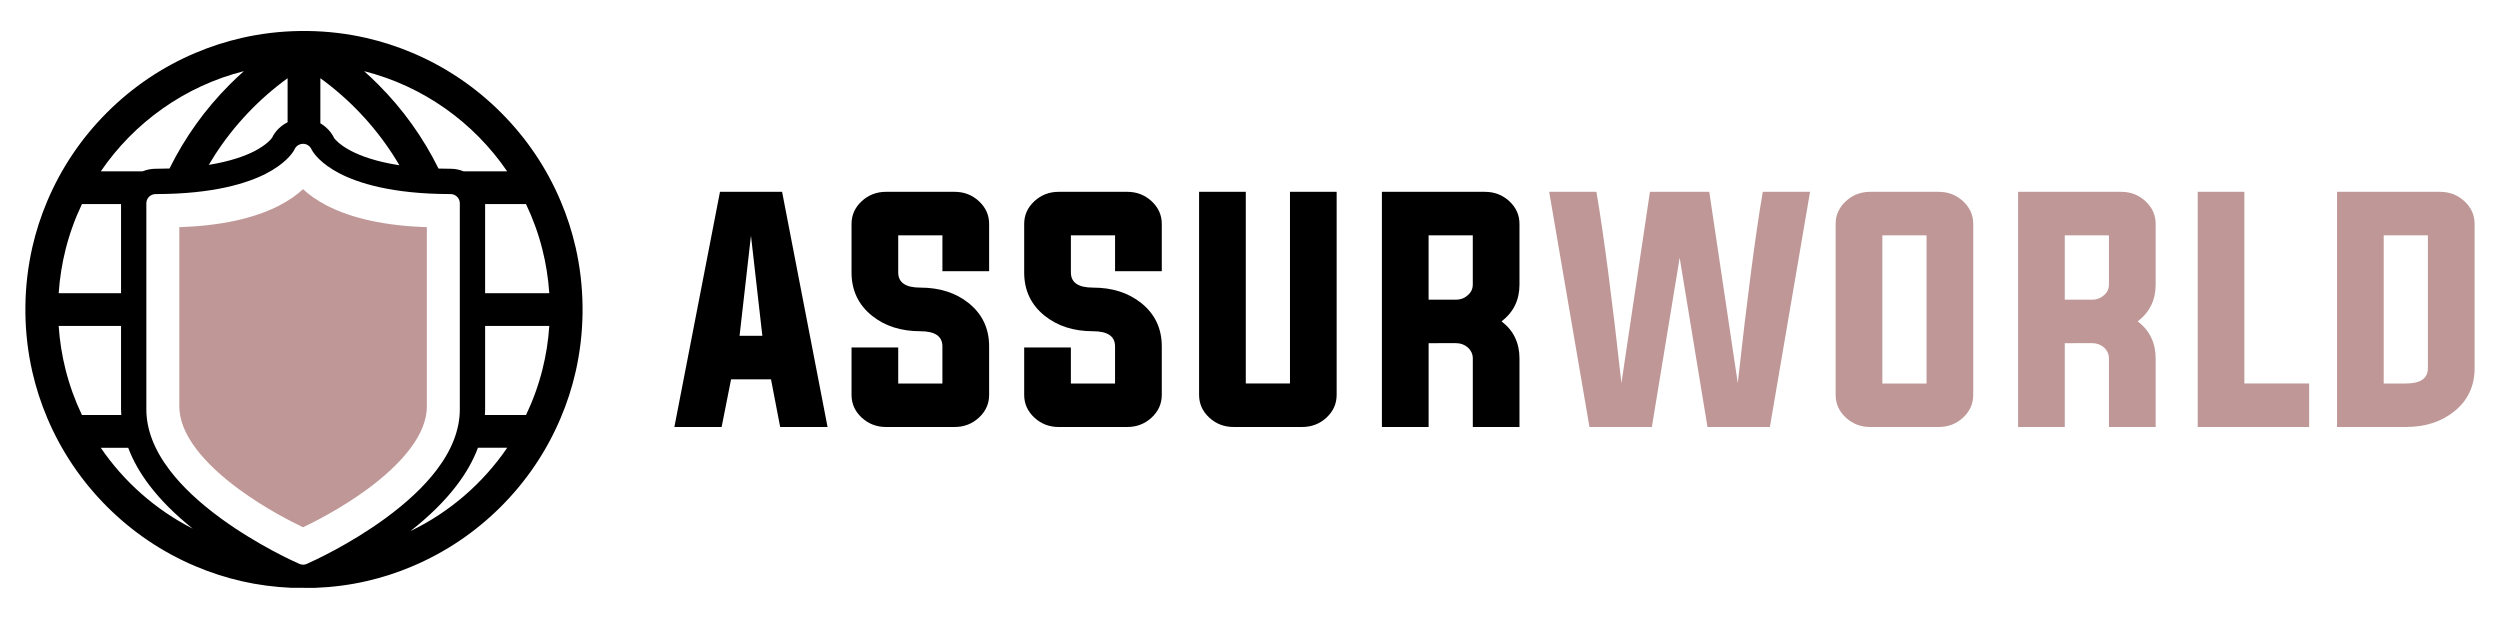 <?xml version="1.0" encoding="utf-8"?>
<!-- Generator: Adobe Illustrator 16.0.0, SVG Export Plug-In . SVG Version: 6.00 Build 0)  -->
<!DOCTYPE svg PUBLIC "-//W3C//DTD SVG 1.1//EN" "http://www.w3.org/Graphics/SVG/1.1/DTD/svg11.dtd">
<svg version="1.1" id="Calque_1" xmlns="http://www.w3.org/2000/svg" xmlns:xlink="http://www.w3.org/1999/xlink" x="0px" y="0px"
	 width="202px" height="50px" viewBox="0 0 202 50" enable-background="new 0 0 202 50" xml:space="preserve">
<g>
	<g>
		<g>
			<path d="M47.07,24.74c-0.02-1.62-0.207-3.213-0.563-4.768c-0.291-1.269-0.692-2.512-1.206-3.722
				c-1.133-2.682-2.756-5.088-4.823-7.155c-2.066-2.067-4.475-3.689-7.155-4.823c-1.21-0.513-2.453-0.914-3.724-1.205
				c-1.553-0.356-3.146-0.544-4.765-0.563c-0.211-0.002-0.348-0.007-0.547,0c-1.62,0.02-3.213,0.207-4.766,0.563
				c-1.27,0.291-2.513,0.692-3.725,1.205c-2.68,1.134-5.087,2.756-7.154,4.823c-2.067,2.067-3.69,4.474-4.824,7.155
				c-0.513,1.21-0.914,2.453-1.204,3.722C2.26,21.527,2.071,23.12,2.052,24.74c0.001,0.262-0.003,0.309,0,0.548
				c0.019,1.618,0.208,3.212,0.563,4.766c0.29,1.27,0.691,2.512,1.204,3.722c1.134,2.68,2.757,5.088,4.824,7.157
				c2.067,2.065,4.474,3.688,7.154,4.821c1.212,0.514,2.455,0.916,3.725,1.206c1.306,0.299,2.642,0.473,3.998,0.534l1.92,0.006
				c1.41-0.053,2.801-0.23,4.159-0.54c1.271-0.29,2.514-0.692,3.724-1.206c2.681-1.134,5.089-2.756,7.155-4.821
				c2.067-2.069,3.69-4.478,4.823-7.157c0.514-1.21,0.915-2.452,1.206-3.722c0.355-1.554,0.543-3.147,0.563-4.766
				C47.07,25.066,47.068,24.969,47.07,24.74z M40.977,13.841h-3.526c-0.323-0.131-0.676-0.205-1.045-0.205
				c-0.338,0-0.66-0.005-0.975-0.016c-1.243-2.514-2.876-4.799-4.879-6.801c-0.369-0.369-0.747-0.725-1.135-1.069
				C34.188,6.953,38.278,9.887,40.977,13.841z M24.785,45.564c-0.186,0.086-0.405,0.084-0.605-0.006
				c-0.334-0.146-3.351-1.497-6.33-3.67c-1.75-1.277-3.141-2.587-4.134-3.892c-1.255-1.644-1.891-3.296-1.891-4.914V16.422
				c0-0.409,0.336-0.741,0.749-0.741c4.712,0,7.446-0.896,8.91-1.646c1.553-0.798,2.127-1.637,2.271-1.885l0.043-0.084
				c0.124-0.275,0.393-0.446,0.704-0.446c0.289,0.007,0.549,0.179,0.669,0.448l0.045,0.086c0.135,0.234,0.693,1.06,2.193,1.844
				c1.465,0.767,4.217,1.683,8.996,1.683c0.412,0,0.748,0.332,0.748,0.741v16.661c0,1.615-0.635,3.269-1.891,4.914
				c-0.997,1.308-2.388,2.617-4.133,3.89C28.245,43.993,25.34,45.318,24.785,45.564z M31.75,12.504
				c0.18,0.277,0.352,0.561,0.52,0.848c-1.885-0.289-3.125-0.753-3.915-1.165c-0.956-0.5-1.306-0.962-1.352-1.023
				c-0.243-0.51-0.641-0.922-1.118-1.2V6.319C28.201,7.999,30.194,10.098,31.75,12.504z M23.238,6.319v3.559
				c-0.542,0.271-0.994,0.706-1.257,1.255c-0.063,0.092-0.431,0.569-1.43,1.085c-0.759,0.388-1.935,0.819-3.681,1.104
				c0.163-0.277,0.329-0.55,0.503-0.818C18.931,10.098,20.924,7.999,23.238,6.319z M19.705,5.75c-0.388,0.345-0.765,0.7-1.134,1.069
				c-2,2-3.633,4.284-4.875,6.796c-0.361,0.013-0.731,0.021-1.123,0.021c-0.37,0-0.722,0.074-1.045,0.205H8.146
				C10.846,9.887,14.936,6.953,19.705,5.75z M5.298,20.157c0.322-1.277,0.768-2.504,1.324-3.67h2.689h0.469v7.203H5.867H4.742
				C4.822,22.479,5.011,21.299,5.298,20.157z M5.298,29.869c-0.288-1.141-0.477-2.322-0.557-3.531h1.125h3.914v6.745
				c0,0.15,0.013,0.3,0.021,0.449H9.303H6.62C6.065,32.369,5.62,31.144,5.298,29.869z M8.142,36.18h2.217
				c0.386,1.029,0.963,2.05,1.73,3.055c0.896,1.178,2.069,2.345,3.485,3.482C12.582,41.191,10.022,38.938,8.142,36.18z
				 M33.158,42.914c1.526-1.197,2.78-2.432,3.729-3.68c0.769-1.005,1.346-2.025,1.731-3.055h2.364
				C39.02,39.057,36.319,41.39,33.158,42.914z M43.826,29.869c-0.322,1.274-0.768,2.5-1.322,3.663h-2.683h-0.644
				c0.008-0.149,0.021-0.299,0.021-0.449v-6.745h4.059h1.126C44.302,27.547,44.114,28.729,43.826,29.869z M43.256,23.69h-4.059
				v-7.203h0.613H42.5c0.557,1.166,1.003,2.393,1.325,3.67c0.288,1.142,0.477,2.322,0.557,3.533H43.256z"/>
			<path fill="#BF9797" d="M34.489,18.357c-3.365-0.114-6.101-0.711-8.144-1.781c-0.813-0.428-1.418-0.878-1.862-1.29
				c-0.459,0.427-1.089,0.893-1.946,1.333c-2.037,1.043-4.738,1.625-8.048,1.738v14.484c0,1.09,0.466,2.253,1.388,3.46
				c0.825,1.084,2,2.186,3.494,3.277c2.068,1.507,4.148,2.564,5.117,3.026c0.92-0.438,3.038-1.509,5.12-3.026
				c1.493-1.09,2.668-2.193,3.497-3.28c0.919-1.204,1.385-2.367,1.385-3.457V18.357z"/>
		</g>
	</g>
	<g>
		<path d="M59.071,30.648L58.308,34.5h-3.818l3.685-19h5.018l3.674,19h-3.829l-0.741-3.852H59.071z M59.757,27.133h1.841
			l-0.92-8.095L59.757,27.133z"/>
		<path d="M76.146,19.014h-3.57v3c0,0.816,0.595,1.225,1.786,1.225c1.556,0,2.855,0.414,3.896,1.244
			c1.108,0.885,1.663,2.053,1.663,3.506v3.917c0,0.72-0.277,1.334-0.832,1.845c-0.546,0.501-1.199,0.75-1.953,0.75h-5.548
			c-0.756,0-1.407-0.249-1.955-0.75c-0.553-0.511-0.829-1.125-0.829-1.845v-3.829h3.772v2.91h3.57v-2.998
			c0-0.816-0.596-1.225-1.784-1.225c-1.559,0-2.857-0.416-3.897-1.246c-1.106-0.885-1.661-2.053-1.661-3.504v-3.919
			c0-0.72,0.276-1.334,0.829-1.845c0.548-0.501,1.199-0.75,1.955-0.75h5.548c0.754,0,1.407,0.249,1.953,0.75
			c0.555,0.511,0.832,1.125,0.832,1.845v3.818h-3.774V19.014z"/>
		<path d="M90.097,19.014h-3.569v3c0,0.816,0.596,1.225,1.785,1.225c1.558,0,2.855,0.414,3.896,1.244
			c1.108,0.885,1.663,2.053,1.663,3.506v3.917c0,0.72-0.277,1.334-0.832,1.845c-0.548,0.501-1.198,0.75-1.952,0.75h-5.549
			c-0.756,0-1.407-0.249-1.954-0.75c-0.553-0.511-0.831-1.125-0.831-1.845v-3.829h3.773v2.91h3.569v-2.998
			c0-0.816-0.595-1.225-1.784-1.225c-1.558,0-2.856-0.416-3.897-1.246c-1.108-0.885-1.661-2.053-1.661-3.504v-3.919
			c0-0.72,0.278-1.334,0.831-1.845c0.547-0.501,1.198-0.75,1.954-0.75h5.549c0.754,0,1.404,0.249,1.952,0.75
			c0.555,0.511,0.832,1.125,0.832,1.845v3.818h-3.775V19.014z"/>
		<path d="M100.66,30.986h3.57V15.5h3.771v16.405c0,0.72-0.276,1.334-0.829,1.845c-0.547,0.501-1.198,0.75-1.955,0.75H99.67
			c-0.755,0-1.407-0.249-1.954-0.75c-0.554-0.511-0.83-1.125-0.83-1.845V15.5h3.774V30.986z"/>
		<path d="M115.432,27.729V34.5h-3.774v-19h8.332c0.757,0,1.408,0.249,1.955,0.75c0.555,0.511,0.829,1.125,0.829,1.845v4.896
			c0,1.242-0.479,2.233-1.448,2.976c0.969,0.739,1.448,1.741,1.448,2.998V34.5h-3.771v-5.535c0-0.344-0.135-0.641-0.405-0.889
			c-0.268-0.232-0.583-0.348-0.941-0.348H115.432z M117.655,24.215c0.358,0,0.674-0.121,0.941-0.36
			c0.271-0.231,0.405-0.52,0.405-0.863v-3.978h-3.57v5.201H117.655z"/>
		<path fill="#BF9797" d="M133.315,15.5h4.793l2.303,15.451c0.757-6.835,1.43-11.985,2.021-15.451h3.82l-3.246,19h-5.042
			l-2.247-13.677L133.471,34.5h-5.042l-3.255-19h3.818c0.589,3.466,1.264,8.616,2.019,15.451L133.315,15.5z"/>
		<path fill="#BF9797" d="M156.653,15.5c0.756,0,1.407,0.249,1.954,0.75c0.555,0.511,0.83,1.125,0.83,1.845v13.811
			c0,0.72-0.275,1.334-0.83,1.845c-0.547,0.501-1.198,0.75-1.954,0.75h-5.548c-0.755,0-1.406-0.249-1.953-0.75
			c-0.555-0.511-0.832-1.125-0.832-1.845V18.095c0-0.72,0.277-1.334,0.832-1.845c0.547-0.501,1.198-0.75,1.953-0.75H156.653z
			 M152.095,19.014v11.973h3.57V19.014H152.095z"/>
		<path fill="#BF9797" d="M166.833,27.729V34.5h-3.771v-19h8.332c0.757,0,1.407,0.249,1.953,0.75
			c0.554,0.511,0.831,1.125,0.831,1.845v4.896c0,1.242-0.482,2.233-1.448,2.976c0.966,0.739,1.448,1.741,1.448,2.998V34.5h-3.774
			v-5.535c0-0.344-0.134-0.641-0.402-0.889c-0.271-0.232-0.586-0.348-0.944-0.348H166.833z M169.057,24.215
			c0.358,0,0.674-0.121,0.944-0.36c0.269-0.231,0.402-0.52,0.402-0.863v-3.978h-3.57v5.201H169.057z"/>
		<path fill="#BF9797" d="M177.574,34.5v-19h3.771v15.486h5.233V34.5H177.574z"/>
		<path fill="#BF9797" d="M188.832,15.5h8.332c0.755,0,1.405,0.249,1.953,0.75c0.554,0.511,0.831,1.125,0.831,1.845V29.75
			c0,1.453-0.555,2.621-1.663,3.505c-1.039,0.831-2.339,1.245-3.896,1.245h-5.558V15.5z M192.604,19.014v11.973h1.786
			c1.188,0,1.784-0.414,1.784-1.236V19.014H192.604z"/>
	</g>
</g>
</svg>
